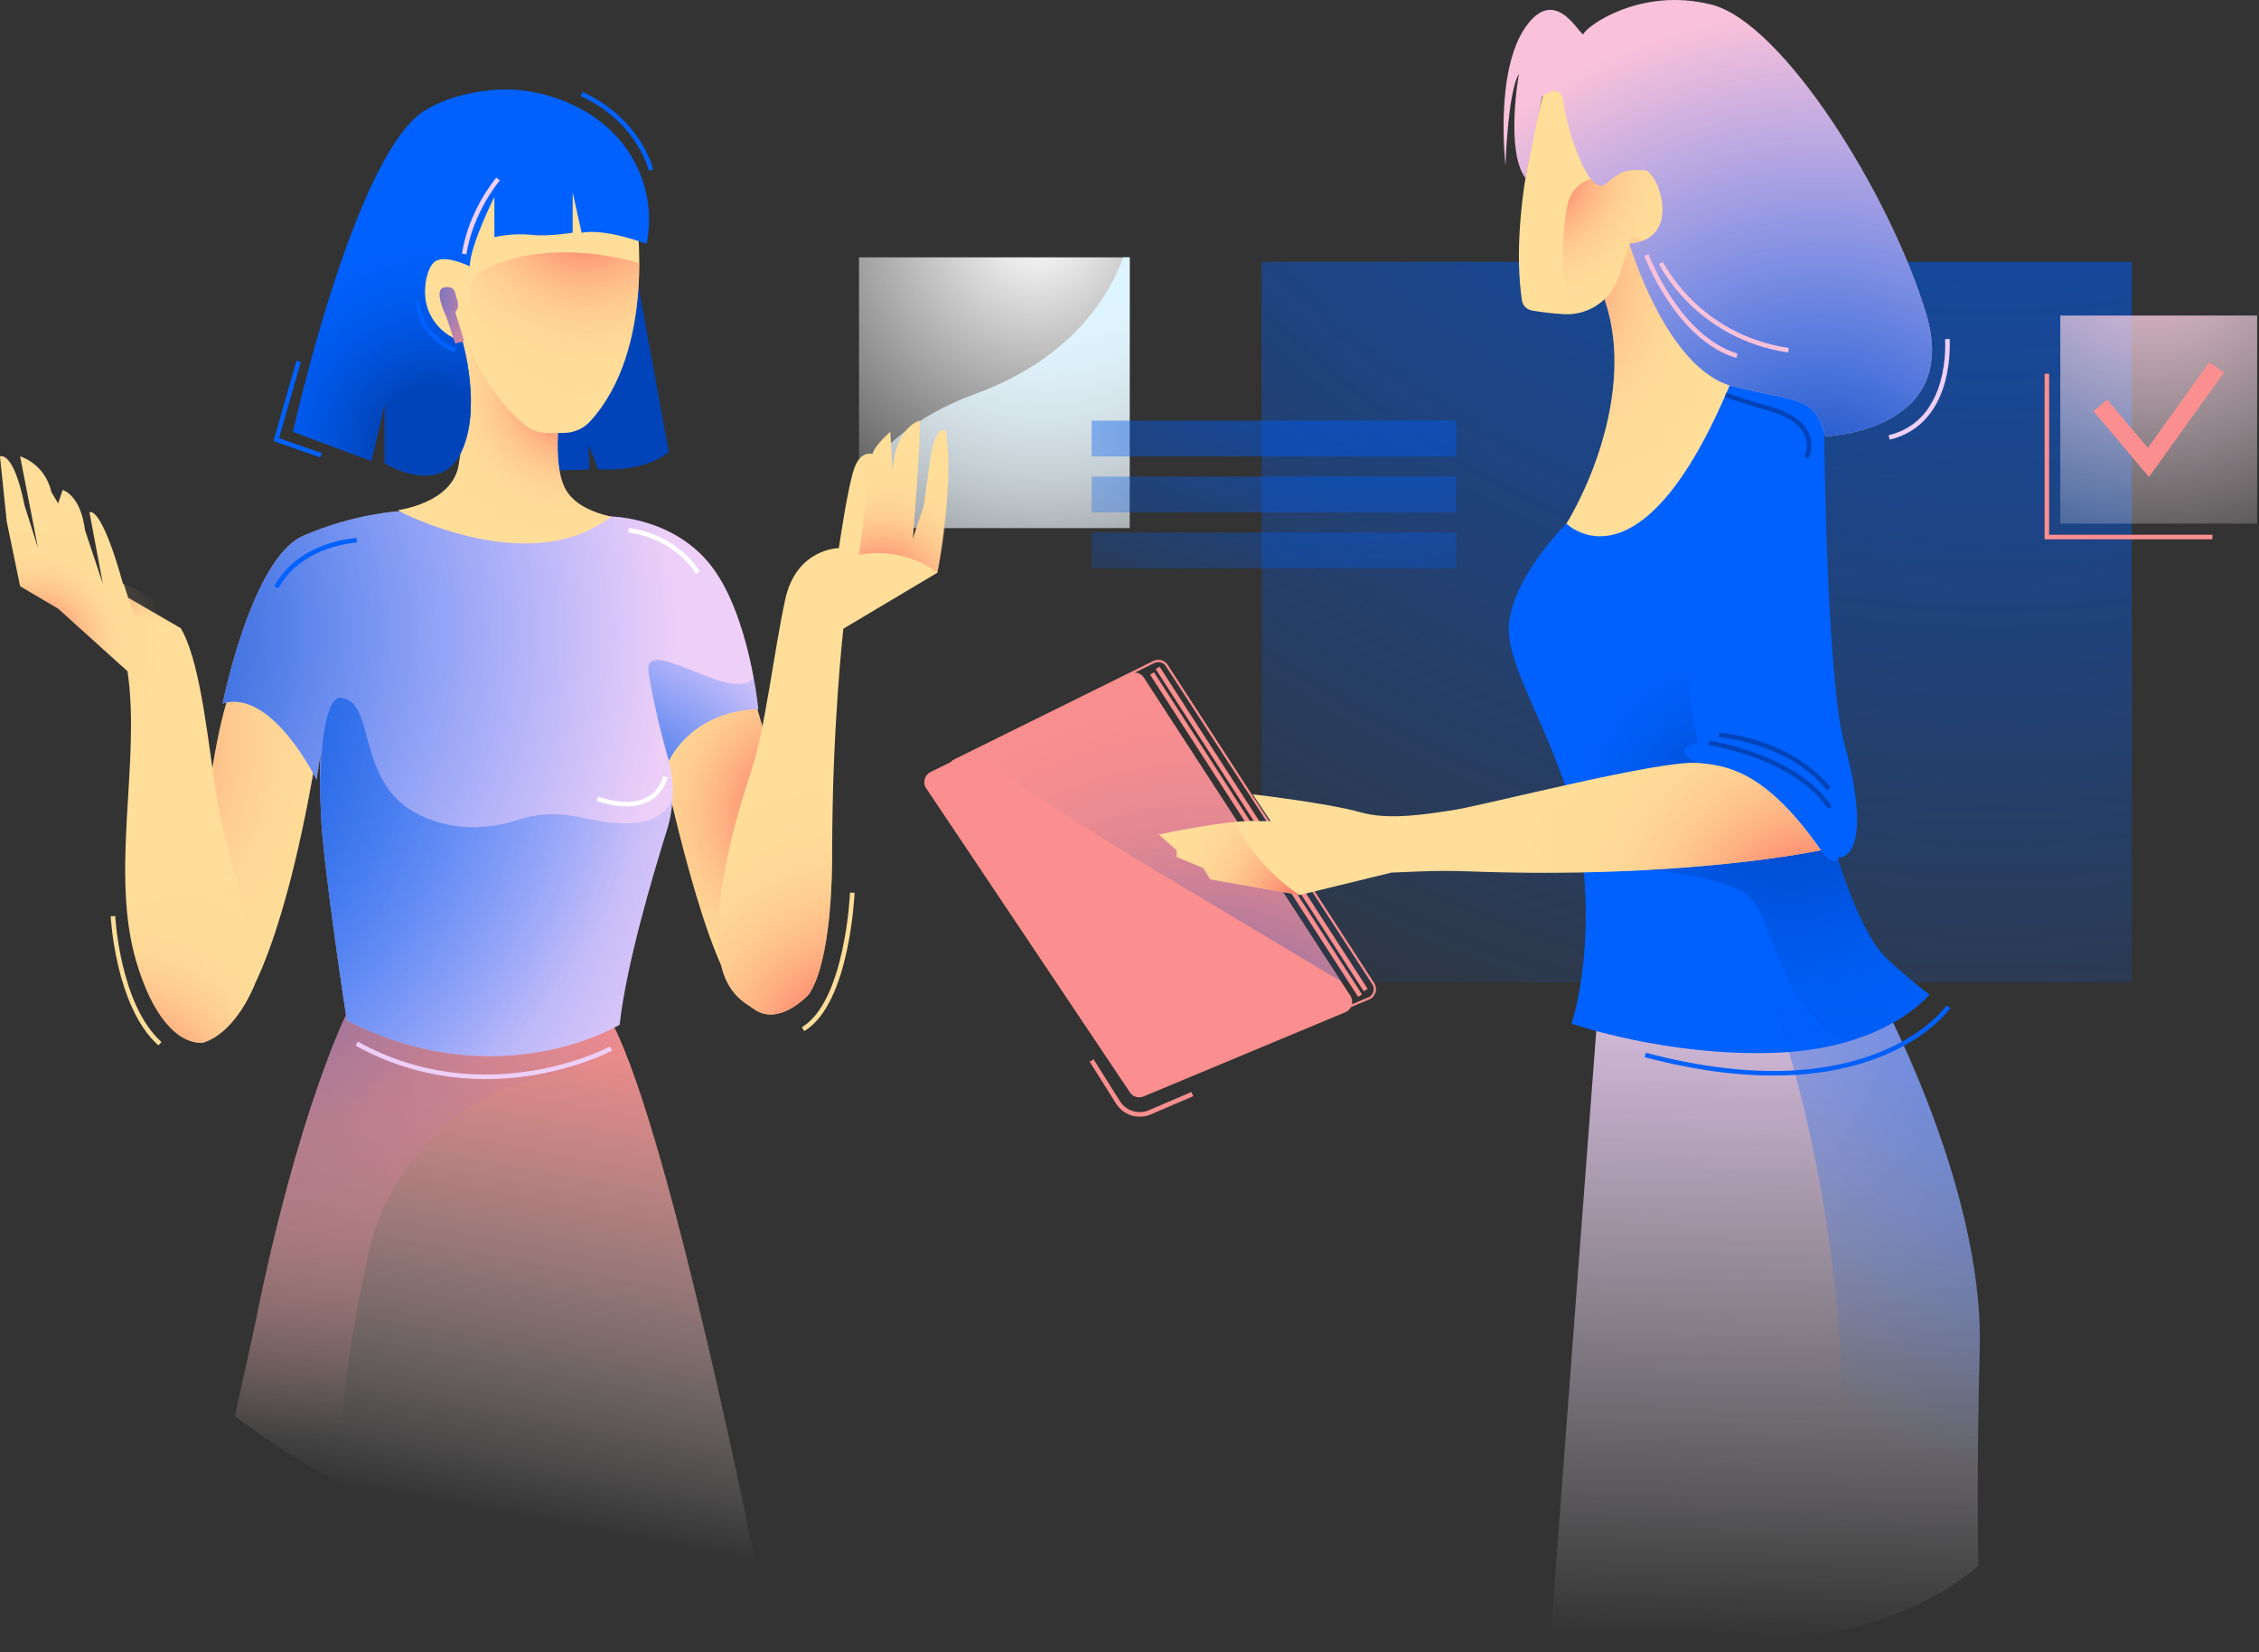 <?xml version="1.0" encoding="UTF-8"?> <svg xmlns="http://www.w3.org/2000/svg" width="495" height="362" viewBox="0 0 495 362" fill="none"><rect x="0" y="0" width="495" height="362" fill="#333333" stroke="none"/> <path d="M276.461 213.733V57.366H467.14V215.204H256.363V213.733H276.461Z" fill="url(#paint0_radial_585_589)"></path> <path d="M188.229 56.386H247.54V115.697H188.229V56.386Z" fill="url(#paint1_radial_585_589)"></path> <path d="M246.109 56.386C243.33 64.135 235.428 78.361 213.718 86.287C200.498 91.115 192.758 98.365 188.229 105.085V115.697H247.54V56.386H246.109Z" fill="url(#paint2_radial_585_589)"></path> <path d="M239.207 100.011H244.31H319.106V92.168H239.207V100.011Z" fill="url(#paint3_radial_585_589)"></path> <path d="M239.207 112.267H244.31H319.106V104.424H239.207V112.267Z" fill="url(#paint4_radial_585_589)"></path> <path d="M239.207 124.521H244.31H319.106V116.678H239.207V124.521Z" fill="url(#paint5_radial_585_589)"></path> <path d="M451.455 69.132H494.59V114.718H451.455V69.132Z" fill="url(#paint6_radial_585_589)"></path> <path d="M470.895 104.507L458.734 90.081L461.729 87.551L470.645 98.129L484.125 79.341L487.311 81.625L470.895 104.507Z" fill="#FB8F8F"></path> <path d="M448.514 81.875V117.658H484.787" stroke="#FB8F8F" stroke-miterlimit="10"></path> <path d="M433.485 343.053C432.95 343.509 432.411 343.965 431.857 344.401C420.863 353.092 407.025 357.073 393.432 359.47C384.266 361.087 375.026 361.852 365.717 361.582C360.272 361.425 345.105 360.886 339.694 360.298C341.311 337.299 350.478 216.676 350.478 216.676L410.28 215.205C410.28 215.205 434.789 258.831 433.808 295.594C433.264 315.971 433.323 332.426 433.485 343.053Z" fill="url(#paint7_linear_585_589)"></path> <path d="M295.901 218.185L250.648 148.467C249.971 147.428 248.623 147.055 247.516 147.604L203.895 169.157C202.571 169.814 202.125 171.481 202.949 172.711L247.594 239.336C248.246 240.307 249.491 240.679 250.565 240.233L294.793 221.773C296.2 221.185 296.735 219.464 295.901 218.185Z" fill="#FB8F8F"></path> <path d="M254.163 191.295C240.158 182.903 226.237 174.29 213.071 164.629L247.521 147.61C248.633 147.061 249.981 147.429 250.653 148.473L293.838 215.009C280.627 207.083 267.378 199.216 254.163 191.295Z" fill="url(#paint8_radial_585_589)"></path> <path d="M253.819 145.051C253.515 145.051 253.226 145.119 252.957 145.252L209.336 166.805C208.831 167.055 208.458 167.511 208.311 168.055C208.164 168.599 208.262 169.177 208.576 169.648L253.226 236.268C253.589 236.812 254.197 237.136 254.849 237.136C255.109 237.136 255.359 237.087 255.599 236.984L299.823 218.529C300.357 218.303 300.764 217.857 300.935 217.303C301.107 216.749 301.024 216.151 300.71 215.661L255.461 145.943C255.099 145.379 254.486 145.051 253.819 145.051ZM253.819 144.561C254.623 144.561 255.408 144.958 255.873 145.673L301.122 215.391C301.95 216.671 301.421 218.391 300.014 218.979L255.79 237.435C255.486 237.562 255.162 237.626 254.849 237.626C254.055 237.626 253.28 237.239 252.815 236.543L208.169 169.917C207.346 168.692 207.792 167.021 209.115 166.364L252.736 144.811C253.084 144.639 253.457 144.561 253.819 144.561Z" fill="#FB8F8F"></path> <path d="M253.667 146.334L299.254 216.92" stroke="#FB8F8F" stroke-miterlimit="10"></path> <path d="M252.442 147.561L298.029 218.146" stroke="#FB8F8F" stroke-miterlimit="10"></path> <path d="M348.517 59.328C348.517 59.328 355.38 68.151 353.419 85.307C351.458 102.463 342.635 115.698 342.635 115.698C342.635 115.698 353.419 131.874 369.595 105.895C385.771 79.915 380.379 72.562 380.379 72.562L361.752 50.995L350.478 47.073L348.517 59.328Z" fill="#FFDE99"></path> <path d="M379.153 84.081L399.741 86.042V95.845C399.741 95.845 400.231 148.785 404.152 163C408.074 177.215 408.074 187.509 402.682 187.999C402.682 187.999 407.584 204.665 413.466 210.057C419.348 215.449 422.779 217.9 422.779 217.9C422.779 217.9 413.466 229.664 389.447 230.644C365.428 231.625 344.351 224.272 344.351 224.272C344.351 224.272 349.252 210.057 346.801 188.489C344.351 166.921 331.116 149.275 330.626 138.491C330.135 127.707 343.248 114.722 343.248 114.722C343.248 114.722 359.546 131.138 379.153 84.081Z" fill="#0061FE"></path> <path d="M348.517 59.328C348.517 59.328 355.38 68.151 353.419 85.307C351.458 102.463 342.635 115.698 342.635 115.698C342.635 115.698 353.419 131.874 369.595 105.895C385.771 79.915 380.379 72.562 380.379 72.562L361.752 50.995L350.478 47.073L348.517 59.328Z" fill="url(#paint9_radial_585_589)"></path> <path d="M338.959 17.907C338.959 17.907 330.415 45.386 333.498 65.827C333.67 66.949 334.542 67.832 335.665 68.028C337.218 68.302 339.669 68.655 342.679 68.832C348.12 69.15 353.076 65.714 354.747 60.528L357.585 51.729C357.585 51.729 364.448 55.651 364.938 46.828C365.428 38.004 361.507 34.573 356.115 37.024L355.134 16.436L338.959 17.907Z" fill="#FFDE99"></path> <path d="M342.635 59.817C342.086 54.047 342.767 48.587 343.473 44.901C344.017 42.063 346.154 39.803 348.948 39.073L355.87 37.269L358.311 36.337C362.526 35.656 365.36 39.254 364.938 46.827C364.448 55.65 357.585 51.729 357.585 51.729L354.747 60.528C353.419 64.65 350.007 67.66 345.934 68.567C344.463 66.92 343.056 64.224 342.635 59.817Z" fill="url(#paint10_radial_585_589)"></path> <path d="M357.046 53.401C357.046 53.401 365.193 81.145 379.893 84.694C394.594 88.248 397.535 86.777 399.986 95.6C399.986 95.6 429.887 94.62 422.044 68.641C414.201 42.661 390.672 4.917 374.987 0.996C359.301 -2.925 347.537 5.898 347.047 7.368C346.556 8.839 341.164 -3.906 334.302 5.898C327.439 15.701 329.89 36.289 329.89 36.289C329.89 36.289 330.38 20.113 332.831 16.192C332.831 16.192 329.797 32.936 334.258 39.024L337.929 21.108C337.929 21.108 342.145 17.662 342.635 22.564C343.125 27.466 348.027 43.642 351.948 40.21C355.87 36.779 357.34 37.269 360.281 37.269C363.222 37.269 369.007 52.377 357.046 53.401Z" fill="#F9C1DA"></path> <path d="M357.046 53.401C357.046 53.401 365.193 81.145 379.893 84.694C394.594 88.248 397.535 86.777 399.986 95.6C399.986 95.6 429.887 94.62 422.044 68.641C414.201 42.661 390.672 4.917 374.987 0.996C359.301 -2.925 347.537 5.898 347.047 7.368C346.556 8.839 341.164 -3.906 334.302 5.898C327.439 15.701 329.89 36.289 329.89 36.289C329.89 36.289 330.38 20.113 332.831 16.192C332.831 16.192 329.797 32.936 334.258 39.024L337.929 21.108C337.929 21.108 342.145 17.662 342.635 22.564C343.125 27.466 348.027 43.642 351.948 40.21C355.87 36.779 357.34 37.269 360.281 37.269C363.222 37.269 369.007 52.377 357.046 53.401Z" fill="url(#paint11_radial_585_589)"></path> <path d="M360.771 55.895C360.771 55.895 367.565 74.022 380.589 77.949" stroke="#F9C1DA" stroke-miterlimit="10"></path> <path d="M363.958 57.61C363.958 57.61 371.801 73.786 391.898 76.727" stroke="#F9C1DA" stroke-miterlimit="10"></path> <path d="M402.868 187.969C402.912 187.846 402.927 187.753 402.927 187.753L403.231 187.905C403.113 187.934 402.991 187.954 402.868 187.969Z" fill="url(#paint12_radial_585_589)"></path> <path d="M382.83 196.086C375.967 190.695 350.478 189.714 350.478 189.714L383.32 183.832L399.005 186.283C401.461 189.44 402.412 188.832 402.75 188.229C403.358 190.229 407.986 205.032 413.466 210.057C419.348 215.449 422.779 217.899 422.779 217.899C422.779 217.899 417.426 224.649 404.388 228.35C388.834 219.63 388.996 200.929 382.83 196.086Z" fill="url(#paint13_radial_585_589)"></path> <path d="M358.321 146.089C360.771 133.835 370.575 129.913 370.575 129.913C368.124 146.579 372.046 162.755 372.046 162.755C365.183 164.226 372.046 167.167 372.046 167.167L376.457 172.068L346.689 187.602C344.983 174.274 339.258 162.476 335.12 152.907C340.831 158.745 355.87 158.343 358.321 146.089Z" fill="url(#paint14_radial_585_589)"></path> <path d="M399.005 186.282C399.005 186.282 369.178 192.709 321.513 190.905C317.969 190.772 314.415 190.787 310.871 190.934L304.891 191.184L284.794 196.086L265.187 192.655L263.716 190.204L257.834 187.753V186.282L253.913 182.851C253.913 182.851 269.598 179.42 275.971 179.91H278.421L274.5 174.028C274.5 174.028 291.166 175.989 298.029 177.949C304.318 179.748 312.244 178.439 318.616 177.459C324.988 176.479 363.948 166.43 372.046 167.165C378.129 167.719 386.751 168.636 399.005 186.282Z" fill="#FFDE99"></path> <path d="M322.822 176.616C334.944 173.964 365.041 166.528 372.046 167.166C378.129 167.719 386.751 168.636 399.005 186.282C399.005 186.282 369.247 192.689 321.68 190.91C321.587 186.116 321.915 181.327 322.822 176.616Z" fill="url(#paint15_radial_585_589)"></path> <path d="M374.497 162.755C374.497 162.755 393.613 165.696 400.966 176.97" stroke="#0144B9" stroke-miterlimit="10"></path> <path d="M376.702 161.039C376.702 161.039 391.898 162.019 400.721 172.803" stroke="#0144B9" stroke-miterlimit="10"></path> <path d="M395.819 100.256C395.819 100.256 399.741 92.904 387.486 89.472C383.334 88.311 380.305 87.316 378.119 86.512" stroke="#0144B9" stroke-miterlimit="10"></path> <path d="M263.716 190.204L257.834 187.753V186.283L253.913 182.852C253.913 182.852 263.402 180.778 270.618 180.082C275.662 190.606 284.794 196.086 284.794 196.086L265.187 192.655L263.716 190.204Z" fill="url(#paint16_radial_585_589)"></path> <path d="M426.946 220.597C426.946 220.597 410.525 244.37 360.526 231.136" stroke="#0061FE" stroke-miterlimit="10"></path> <path d="M413.226 220.841C419.706 233.796 434.578 266.8 433.808 295.593C433.264 315.97 433.323 332.425 433.485 343.052C432.95 343.508 432.411 343.964 431.857 344.4C422.74 351.606 411.662 355.571 400.393 358.081C400.339 355.047 400.594 351.473 401.211 347.307C411.015 281.133 388.957 220.841 388.957 220.841H413.226Z" fill="url(#paint17_radial_585_589)"></path> <path d="M261.265 239.713L251.952 243.703C249.413 244.791 246.457 243.87 244.986 241.532L239.207 232.36" stroke="#FB8F8F" stroke-miterlimit="10"></path> <path d="M426.701 74.277C426.701 74.277 428.171 92.414 413.956 95.845" stroke="#EECFF8" stroke-miterlimit="10"></path> <path d="M75.978 222.055C75.978 222.055 65.194 243.623 55.88 290.19L51.469 310.287C51.469 310.287 114.702 359.305 166.171 345.58C166.171 345.58 147.054 249.015 134.309 224.506L75.978 222.055Z" fill="url(#paint18_linear_585_589)"></path> <path d="M51.469 310.287L55.88 290.19C65.194 243.623 75.978 222.055 75.978 222.055L134.309 224.506C134.838 225.52 135.378 226.662 135.922 227.912C133.677 230.28 128.991 233.794 120.001 235.652C100.335 239.716 85.017 255.117 80.713 274.729C77.184 290.822 74.169 309.37 74.37 325.178C60.444 317.242 51.469 310.287 51.469 310.287Z" fill="url(#paint19_radial_585_589)"></path> <path d="M50.979 149.997C50.979 149.997 47.547 157.35 45.096 178.918C42.646 200.485 51.959 222.053 51.959 222.053C51.959 222.053 61.272 212.74 69.115 166.663L62.253 151.468L50.979 149.997Z" fill="#FFDE99"></path> <path d="M50.979 149.997C50.979 149.997 47.547 157.35 45.096 178.918C42.646 200.485 51.959 222.053 51.959 222.053C51.959 222.053 61.272 212.74 69.115 166.663L62.253 151.468L50.979 149.997Z" fill="url(#paint20_radial_585_589)"></path> <path d="M144.603 164.212C144.603 164.212 153.426 207.348 161.269 217.151C161.269 217.151 170.582 224.014 176.955 218.132C183.327 212.25 164.21 148.526 163.72 148.526C163.23 148.526 144.603 164.212 144.603 164.212Z" fill="#FFDE99"></path> <path d="M144.603 164.212C144.603 164.212 153.426 207.348 161.269 217.151C161.269 217.151 170.582 224.014 176.955 218.132C183.327 212.25 164.21 148.526 163.72 148.526C163.23 148.526 144.603 164.212 144.603 164.212Z" fill="url(#paint21_radial_585_589)"></path> <path d="M138.515 55.187L146.563 99.018C146.563 99.018 141.882 103.474 131.074 102.807L128.956 97.474L129.113 102.866L111.476 103.381L122.785 70.686L138.515 55.187Z" fill="#0144B9"></path> <path d="M123.035 87.744C123.035 87.744 120.584 101.469 124.015 107.351C127.446 113.234 137.74 113.724 137.74 113.724C137.74 113.724 108.33 129.41 87.252 111.763C87.257 111.739 99.016 110.293 100.487 101.96C101.938 93.739 103.428 78.921 99.996 69.608C97.737 63.471 123.035 87.744 123.035 87.744Z" fill="#FFDE99"></path> <path d="M123.035 87.744C123.035 87.744 120.584 101.469 124.015 107.351C127.446 113.234 137.74 113.724 137.74 113.724C137.74 113.724 108.33 129.41 87.252 111.763C87.257 111.739 99.016 110.293 100.487 101.96C101.938 93.739 103.428 78.921 99.996 69.608C97.737 63.471 123.035 87.744 123.035 87.744Z" fill="url(#paint22_radial_585_589)"></path> <path d="M139.456 46.814C139.456 47.74 143.858 76.391 129.309 92.322C127.824 93.949 125.706 94.851 123.505 94.851H119.942C118.079 94.851 116.28 94.195 114.854 92.999C111.766 90.41 106.442 84.862 102.202 74.754C102.202 74.754 94.359 76.715 91.909 64.95C89.458 53.186 101.467 55.392 101.467 55.392L105.388 39.216L130.633 32.599L134.554 34.559L139.456 46.814Z" fill="#FFDE99"></path> <path d="M107.349 58.335C120.648 52.859 134.868 56.119 140.078 57.663C140.064 65.511 138.995 76.275 134.196 85.319L125.486 88.726C125.486 88.726 90.683 65.197 107.349 58.335Z" fill="url(#paint23_radial_585_589)"></path> <path d="M138.691 34.825C141.887 40.452 143.015 47.055 141.662 53.432C141.662 53.432 132.838 50.001 127.446 50.981L125.486 42.158V50.981C125.486 50.981 120.211 51.864 116.663 51.471C112.251 50.981 108.329 51.962 108.329 51.962V43.138C108.329 43.138 102.938 53.922 102.938 58.334C102.938 58.334 98.011 55.903 95.575 57.118C94.203 57.804 92.972 60.858 93.129 64.544C93.335 69.378 96.717 73.5 101.359 74.863C101.359 74.863 105.756 89.823 100.918 99.323C96.075 108.822 84.311 101.47 84.311 101.47V88.235L81.37 100.979L64.213 94.607C64.213 94.607 77.448 34.805 92.644 24.512C98.134 20.791 107.241 19.105 113.628 19.723C122.726 20.605 131.932 24.977 137.27 32.575C137.779 33.305 138.255 34.055 138.691 34.825Z" fill="#0061FE"></path> <path d="M80.581 45.02C85.61 46.163 90.61 47.393 95.585 48.741C97.957 49.383 100.325 50.02 102.717 50.579C103.403 50.741 104.109 50.927 104.825 51.103C103.795 53.8 102.938 56.574 102.938 58.334C102.938 58.334 98.011 55.902 95.575 57.118C94.203 57.804 92.972 60.858 93.129 64.544C93.335 69.377 96.717 73.5 101.359 74.862C101.359 74.862 105.756 89.823 100.918 99.322C96.075 108.822 84.311 101.469 84.311 101.469V88.235L81.37 100.979L64.213 94.607C64.213 94.607 70.576 65.853 79.546 44.79C79.889 44.868 80.237 44.942 80.581 45.02Z" fill="url(#paint24_radial_585_589)"></path> <path d="M133.892 113.174C133.892 113.174 147.544 113.233 155.877 124.017C164.21 134.801 166.171 155.389 166.171 155.389C166.171 155.389 152.936 154.898 146.563 166.663C147.823 171.702 147.671 176.991 146.117 181.951C142.818 192.48 137.147 211.838 135.78 224.504C135.78 224.504 109.31 240.68 75.978 223.523C75.978 223.523 70.831 189.946 70.341 178.672C69.85 167.398 70.341 164.457 70.341 164.457L69.36 170.829C69.36 170.829 59.557 150.732 48.773 154.163C48.773 154.163 55.145 122.302 66.419 117.4C77.693 112.498 87.497 112.008 87.497 112.008C87.497 112.008 116.079 127.081 133.892 113.174Z" fill="#EECFF8"></path> <path d="M133.892 113.174C133.892 113.174 147.544 113.233 155.877 124.017C164.21 134.801 166.171 155.389 166.171 155.389C166.171 155.389 152.936 154.898 146.563 166.663C147.823 171.702 147.671 176.991 146.117 181.951C142.818 192.48 137.147 211.838 135.78 224.504C135.78 224.504 109.31 240.68 75.978 223.523C75.978 223.523 70.831 189.946 70.341 178.672C69.85 167.398 70.341 164.457 70.341 164.457L69.36 170.829C69.36 170.829 59.557 150.732 48.773 154.163C48.773 154.163 55.145 122.302 66.419 117.4C77.693 112.498 87.497 112.008 87.497 112.008C87.497 112.008 116.079 127.081 133.892 113.174Z" fill="url(#paint25_radial_585_589)"></path> <path d="M176.955 218.132C176.955 218.132 182.347 213.23 182.347 186.271C182.347 159.311 184.797 137.743 184.797 137.743L205.385 125.488C205.385 125.488 207.836 112.744 207.836 100.979L207.346 94.607C207.346 94.607 205.385 92.156 203.914 99.999L202.444 110.783L199.993 118.136C199.993 118.136 201.954 95.097 201.463 92.156C201.463 92.156 196.072 93.627 195.581 103.43L195.091 94.607C195.091 94.607 191.66 97.548 191.17 99.509C191.17 99.509 188.719 98.529 187.248 102.45C185.778 106.371 183.817 120.096 183.817 120.096C183.817 120.096 174.504 120.096 172.053 131.371C169.602 142.645 167.641 159.801 164.7 168.624C161.759 177.447 157.347 192.643 157.347 204.897C157.347 217.152 162.877 219.392 165.19 221.073C170.582 224.995 176.955 218.132 176.955 218.132Z" fill="#FFDE99"></path> <path d="M167.411 157.329C172.661 158.432 177.856 159.775 182.998 161.368C182.626 168.633 182.346 177.142 182.346 186.269C182.346 213.229 176.955 218.131 176.955 218.131C176.955 218.131 170.582 224.993 165.19 221.072C162.877 219.391 157.347 217.15 157.347 204.896C157.347 192.642 161.759 177.446 164.7 168.623C165.695 165.633 166.582 161.682 167.411 157.329Z" fill="url(#paint26_radial_585_589)"></path> <path d="M188.229 121.567L191.042 99.47C191.126 99.489 191.17 99.509 191.17 99.509C191.66 97.548 195.091 94.607 195.091 94.607L195.581 103.43C196.072 93.627 201.463 92.156 201.463 92.156C201.954 95.097 199.993 118.136 199.993 118.136L202.444 110.783L203.914 99.999C205.385 92.156 207.346 94.607 207.346 94.607L207.836 103.43C207.836 115.195 205.385 125.488 205.385 125.488C205.385 125.488 198.522 119.606 188.229 121.567Z" fill="url(#paint27_radial_585_589)"></path> <path d="M165.151 148.526C165.906 152.595 166.171 155.389 166.171 155.389C166.171 155.389 152.936 154.899 146.563 166.663C146.563 166.663 143.622 156.859 142.152 147.546C140.681 138.233 160.21 154.409 165.151 148.526Z" fill="url(#paint28_radial_585_589)"></path> <path d="M75.978 223.525C75.978 223.525 70.831 189.947 70.341 178.673C70.218 175.86 70.159 173.571 70.135 171.713C70.664 150.292 74.997 152.939 74.997 152.939C82.35 153.919 77.938 171.566 91.663 178.428C100.173 182.683 108.496 181.286 113.594 179.605C117.574 178.296 121.824 178.056 125.937 178.84L128.917 179.409C143.622 182.59 146.632 177.149 147.245 174.977L146.975 178.433C146.764 179.619 146.48 180.796 146.117 181.957C142.818 192.487 137.147 211.844 135.78 224.51C135.78 224.505 109.31 240.681 75.978 223.525Z" fill="url(#paint29_radial_585_589)"></path> <path d="M147.397 172.968V174.139C147.397 174.139 147.382 174.468 147.24 174.978L147.397 172.968Z" fill="url(#paint30_radial_585_589)"></path> <path d="M152.936 125.488C152.936 125.488 148.524 117.645 137.74 116.175" stroke="white" stroke-miterlimit="10"></path> <path d="M142.642 37.256C142.642 37.256 140.191 26.472 127.447 20.59" stroke="#0061FE" stroke-miterlimit="10"></path> <path d="M101.712 55.639C103.183 46.325 108.805 39.649 109.143 39.218" stroke="#EECFF8" stroke-miterlimit="10"></path> <path d="M91.418 65.932C91.418 65.932 91.418 73.284 99.751 76.716" stroke="#0061FE" stroke-miterlimit="10"></path> <path d="M65.439 79.166L60.537 96.322L70.341 99.754" stroke="#0061FE" stroke-miterlimit="10"></path> <path d="M5.392 110.781L8.333 120.095L4.412 99.998C4.412 99.998 9.804 101.468 11.274 107.84L12.745 110.291L13.725 107.35C13.725 107.35 17.646 108.331 18.627 116.173L22.548 127.938L19.607 112.252C19.607 112.252 22.058 110.291 26.96 127.938C26.96 127.938 27.024 127.957 27.136 127.996L28.087 130.982L39.587 137.619C39.803 137.977 40.008 138.339 40.195 138.722C44.116 146.564 45.587 162.74 47.547 174.995C49.508 187.249 53.92 196.072 55.758 215.787C55.758 215.787 51.959 225.973 44.606 228.424C44.606 228.424 35.783 230.385 29.901 210.778C24.019 191.171 30.881 166.662 27.94 147.055L12.745 133.33L4.412 128.428L1.471 114.213L1.90735e-05 99.998C1.90735e-05 99.998 2.941 98.527 5.392 110.781Z" fill="#FFDE99"></path> <path d="M29.342 198.995C33.955 197.529 38.479 195.843 42.91 193.897C45.288 192.853 47.636 191.745 49.949 190.574C50.312 190.392 50.67 190.196 51.028 190C52.822 196.823 54.709 204.524 55.758 215.783C55.758 215.783 51.959 225.969 44.606 228.42C44.606 228.42 35.783 230.381 29.901 210.774C28.813 207.156 28.166 203.367 27.808 199.475C28.323 199.318 28.832 199.157 29.342 198.995Z" fill="url(#paint31_radial_585_589)"></path> <path d="M5.392 110.784L8.333 120.097L4.412 100C4.412 100 9.804 101.47 11.274 107.843L12.745 110.294L13.725 107.352C13.725 107.352 17.646 108.333 18.627 116.176L22.548 127.94L19.607 112.254C19.607 112.254 22.058 110.294 26.96 127.94C26.96 127.94 36.273 130.881 40.195 138.724C40.945 140.224 41.606 142.033 42.195 144.057C39.705 147.126 37.268 150.233 34.474 153.042C32.778 154.743 30.847 156.517 28.7 157.816C28.666 154.116 28.455 150.513 27.94 147.062L12.745 133.337L4.412 128.435L1.471 114.22L2.28882e-05 100.005C2.28882e-05 100 2.941 98.529 5.392 110.784Z" fill="url(#paint32_radial_585_589)"></path> <path d="M28.087 130.983L39.587 137.625C39.798 137.983 40.004 138.346 40.195 138.723C40.435 139.209 40.67 139.723 40.891 140.267C36.651 136.253 29.411 134.802 29.411 134.802L27.038 127.964C27.063 127.974 27.097 127.983 27.131 127.998L28.087 130.983Z" fill="url(#paint33_radial_585_589)"></path> <path d="M99.751 64.461C99.751 64.461 99.751 62.501 97.3 62.991C94.85 63.481 97.791 69.363 97.791 69.363L99.751 75.245L101.712 74.755L99.751 68.383C99.751 68.383 100.732 67.402 100.242 65.932C99.751 64.461 99.751 63.971 99.751 63.971" fill="#FB8F8F"></path> <path d="M99.751 64.461C99.751 64.461 99.751 62.501 97.3 62.991C94.85 63.481 97.791 69.363 97.791 69.363L99.751 75.245L101.712 74.755L99.751 68.383C99.751 68.383 100.732 67.402 100.242 65.932C99.751 64.461 99.751 63.971 99.751 63.971" fill="url(#paint34_radial_585_589)"></path> <path d="M145.774 170.179C145.774 170.179 144.113 179.409 130.878 174.997" stroke="white" stroke-miterlimit="10"></path> <path d="M78.183 118.381C78.183 118.381 65.929 118.871 60.537 128.675" stroke="#0061FE" stroke-miterlimit="10"></path> <path d="M133.917 229.725C133.917 229.725 106.614 244.357 78.183 228.671" stroke="#EECFF8" stroke-miterlimit="10"></path> <path d="M186.758 195.584C186.758 195.584 185.778 219.603 175.974 225.485" stroke="#FFDE99" stroke-miterlimit="10"></path> <path d="M24.754 200.73C24.754 200.73 25.734 220.338 35.048 228.671" stroke="#FFDE99" stroke-miterlimit="10"></path> <defs> <radialGradient id="paint0_radial_585_589" cx="0" cy="0" r="1" gradientUnits="userSpaceOnUse" gradientTransform="translate(436.058 -91.767) rotate(180) scale(367.982 367.982)"> <stop stop-color="#0144B9"></stop> <stop offset="0.017" stop-color="#0145BB" stop-opacity="0.983"></stop> <stop offset="0.268" stop-color="#0151D8" stop-opacity="0.731"></stop> <stop offset="0.517" stop-color="#005AED" stop-opacity="0.48"></stop> <stop offset="0.761" stop-color="#005FFA" stop-opacity="0.235"></stop> <stop offset="0.995" stop-color="#0061FE" stop-opacity="0"></stop> </radialGradient> <radialGradient id="paint1_radial_585_589" cx="0" cy="0" r="1" gradientUnits="userSpaceOnUse" gradientTransform="translate(227.221 50.086) rotate(180) scale(138.123)"> <stop stop-color="white"></stop> <stop offset="0.619" stop-color="white" stop-opacity="0"></stop> <stop offset="0.971" stop-color="white" stop-opacity="0"></stop> </radialGradient> <radialGradient id="paint2_radial_585_589" cx="0" cy="0" r="1" gradientUnits="userSpaceOnUse" gradientTransform="translate(229.971 44.885) scale(127.759)"> <stop offset="0.201" stop-color="#DEF4FF"></stop> <stop offset="1" stop-color="white" stop-opacity="0"></stop> </radialGradient> <radialGradient id="paint3_radial_585_589" cx="0" cy="0" r="1" gradientUnits="userSpaceOnUse" gradientTransform="translate(287.482 33.326) rotate(180) scale(128.062 128.062)"> <stop stop-color="#0144B9"></stop> <stop offset="0.017" stop-color="#0145BB" stop-opacity="0.983"></stop> <stop offset="0.268" stop-color="#0151D8" stop-opacity="0.731"></stop> <stop offset="0.517" stop-color="#005AED" stop-opacity="0.48"></stop> <stop offset="0.761" stop-color="#005FFA" stop-opacity="0.235"></stop> <stop offset="0.995" stop-color="#0061FE" stop-opacity="0"></stop> </radialGradient> <radialGradient id="paint4_radial_585_589" cx="0" cy="0" r="1" gradientUnits="userSpaceOnUse" gradientTransform="translate(287.482 33.327) rotate(180) scale(128.062 128.062)"> <stop stop-color="#0144B9"></stop> <stop offset="0.017" stop-color="#0145BB" stop-opacity="0.983"></stop> <stop offset="0.268" stop-color="#0151D8" stop-opacity="0.731"></stop> <stop offset="0.517" stop-color="#005AED" stop-opacity="0.48"></stop> <stop offset="0.761" stop-color="#005FFA" stop-opacity="0.235"></stop> <stop offset="0.995" stop-color="#0061FE" stop-opacity="0"></stop> </radialGradient> <radialGradient id="paint5_radial_585_589" cx="0" cy="0" r="1" gradientUnits="userSpaceOnUse" gradientTransform="translate(287.482 33.327) rotate(180) scale(128.062 128.062)"> <stop stop-color="#0144B9"></stop> <stop offset="0.017" stop-color="#0145BB" stop-opacity="0.983"></stop> <stop offset="0.268" stop-color="#0151D8" stop-opacity="0.731"></stop> <stop offset="0.517" stop-color="#005AED" stop-opacity="0.48"></stop> <stop offset="0.761" stop-color="#005FFA" stop-opacity="0.235"></stop> <stop offset="0.995" stop-color="#0061FE" stop-opacity="0"></stop> </radialGradient> <radialGradient id="paint6_radial_585_589" cx="0" cy="0" r="1" gradientUnits="userSpaceOnUse" gradientTransform="translate(471.361 49.556) rotate(180) scale(140.841 140.841)"> <stop stop-color="#F9C1DA"></stop> <stop offset="0.619" stop-color="white" stop-opacity="0"></stop> <stop offset="0.971" stop-color="white" stop-opacity="0"></stop> </radialGradient> <linearGradient id="paint7_linear_585_589" x1="390.72" y1="199.259" x2="385.147" y2="404.886" gradientUnits="userSpaceOnUse"> <stop stop-color="#EECFF8"></stop> <stop offset="0.212" stop-color="#F0D4F9" stop-opacity="0.729"></stop> <stop offset="0.464" stop-color="#F5E3FB" stop-opacity="0.405"></stop> <stop offset="0.736" stop-color="#FDFAFE" stop-opacity="0.056"></stop> <stop offset="0.78" stop-color="white" stop-opacity="0"></stop> </linearGradient> <radialGradient id="paint8_radial_585_589" cx="0" cy="0" r="1" gradientUnits="userSpaceOnUse" gradientTransform="translate(263.628 245.003) rotate(180) scale(111.448 111.448)"> <stop stop-color="#0144B9"></stop> <stop offset="0.034" stop-color="#1048B7" stop-opacity="0.966"></stop> <stop offset="0.189" stop-color="#4D5BAC" stop-opacity="0.811"></stop> <stop offset="0.342" stop-color="#826BA3" stop-opacity="0.658"></stop> <stop offset="0.491" stop-color="#AD789C" stop-opacity="0.509"></stop> <stop offset="0.634" stop-color="#CE8296" stop-opacity="0.366"></stop> <stop offset="0.769" stop-color="#E68992" stop-opacity="0.231"></stop> <stop offset="0.895" stop-color="#F58D90" stop-opacity="0.105"></stop> <stop offset="1" stop-color="#FA8F8F" stop-opacity="0"></stop> </radialGradient> <radialGradient id="paint9_radial_585_589" cx="0" cy="0" r="1" gradientUnits="userSpaceOnUse" gradientTransform="translate(331.366 61.603) rotate(180) scale(51.932 51.932)"> <stop stop-color="#FA404B"></stop> <stop offset="0.174" stop-color="#FB6F62" stop-opacity="0.826"></stop> <stop offset="0.351" stop-color="#FD9676" stop-opacity="0.649"></stop> <stop offset="0.526" stop-color="#FEB685" stop-opacity="0.474"></stop> <stop offset="0.695" stop-color="#FECC90" stop-opacity="0.305"></stop> <stop offset="0.856" stop-color="#FFD997" stop-opacity="0.144"></stop> <stop offset="1" stop-color="#FFDE99" stop-opacity="0"></stop> </radialGradient> <radialGradient id="paint10_radial_585_589" cx="0" cy="0" r="1" gradientUnits="userSpaceOnUse" gradientTransform="translate(336.01 37.64) rotate(180) scale(34.986 34.986)"> <stop stop-color="#FA404B"></stop> <stop offset="0.174" stop-color="#FB6F62" stop-opacity="0.826"></stop> <stop offset="0.351" stop-color="#FD9676" stop-opacity="0.649"></stop> <stop offset="0.526" stop-color="#FEB685" stop-opacity="0.474"></stop> <stop offset="0.695" stop-color="#FECC90" stop-opacity="0.305"></stop> <stop offset="0.856" stop-color="#FFD997" stop-opacity="0.144"></stop> <stop offset="1" stop-color="#FFDE99" stop-opacity="0"></stop> </radialGradient> <radialGradient id="paint11_radial_585_589" cx="0" cy="0" r="1" gradientUnits="userSpaceOnUse" gradientTransform="translate(398.608 113.985) rotate(180) scale(111.652 111.652)"> <stop stop-color="#0144B9"></stop> <stop offset="0.017" stop-color="#0145BB" stop-opacity="0.983"></stop> <stop offset="0.268" stop-color="#0151D8" stop-opacity="0.731"></stop> <stop offset="0.517" stop-color="#005AED" stop-opacity="0.48"></stop> <stop offset="0.761" stop-color="#005FFA" stop-opacity="0.235"></stop> <stop offset="0.995" stop-color="#0061FE" stop-opacity="0"></stop> </radialGradient> <radialGradient id="paint12_radial_585_589" cx="0" cy="0" r="1" gradientUnits="userSpaceOnUse" gradientTransform="translate(391.92 172.184) rotate(180) scale(74.932 74.933)"> <stop stop-color="#0144B9"></stop> <stop offset="1" stop-color="#0061FE" stop-opacity="0"></stop> </radialGradient> <radialGradient id="paint13_radial_585_589" cx="0" cy="0" r="1" gradientUnits="userSpaceOnUse" gradientTransform="translate(391.921 172.186) rotate(180) scale(74.924 74.924)"> <stop stop-color="#0144B9"></stop> <stop offset="1" stop-color="#0061FE" stop-opacity="0"></stop> </radialGradient> <radialGradient id="paint14_radial_585_589" cx="0" cy="0" r="1" gradientUnits="userSpaceOnUse" gradientTransform="translate(378.39 176.188) rotate(180) scale(39.941 39.941)"> <stop stop-color="#0144B9"></stop> <stop offset="1" stop-color="#0061FE" stop-opacity="0"></stop> </radialGradient> <radialGradient id="paint15_radial_585_589" cx="0" cy="0" r="1" gradientUnits="userSpaceOnUse" gradientTransform="translate(397.494 202.402) rotate(180) scale(66.078 66.078)"> <stop stop-color="#FA404B"></stop> <stop offset="0.174" stop-color="#FB6F62" stop-opacity="0.826"></stop> <stop offset="0.351" stop-color="#FD9676" stop-opacity="0.649"></stop> <stop offset="0.526" stop-color="#FEB685" stop-opacity="0.474"></stop> <stop offset="0.695" stop-color="#FECC90" stop-opacity="0.305"></stop> <stop offset="0.856" stop-color="#FFD997" stop-opacity="0.144"></stop> <stop offset="1" stop-color="#FFDE99" stop-opacity="0"></stop> </radialGradient> <radialGradient id="paint16_radial_585_589" cx="0" cy="0" r="1" gradientUnits="userSpaceOnUse" gradientTransform="translate(288.643 199.244) rotate(180) scale(39.155 39.155)"> <stop stop-color="#FA404B"></stop> <stop offset="0.174" stop-color="#FB6F62" stop-opacity="0.826"></stop> <stop offset="0.351" stop-color="#FD9676" stop-opacity="0.649"></stop> <stop offset="0.526" stop-color="#FEB685" stop-opacity="0.474"></stop> <stop offset="0.695" stop-color="#FECC90" stop-opacity="0.305"></stop> <stop offset="0.856" stop-color="#FFD997" stop-opacity="0.144"></stop> <stop offset="1" stop-color="#FFDE99" stop-opacity="0"></stop> </radialGradient> <radialGradient id="paint17_radial_585_589" cx="0" cy="0" r="1" gradientUnits="userSpaceOnUse" gradientTransform="translate(486.097 162.466) rotate(180) scale(170.168 170.168)"> <stop stop-color="#0144B9"></stop> <stop offset="0.017" stop-color="#0145BB" stop-opacity="0.983"></stop> <stop offset="0.268" stop-color="#0151D8" stop-opacity="0.731"></stop> <stop offset="0.517" stop-color="#005AED" stop-opacity="0.48"></stop> <stop offset="0.761" stop-color="#005FFA" stop-opacity="0.235"></stop> <stop offset="0.995" stop-color="#0061FE" stop-opacity="0"></stop> </radialGradient> <linearGradient id="paint18_linear_585_589" x1="128.856" y1="219.882" x2="108.051" y2="332.077" gradientUnits="userSpaceOnUse"> <stop stop-color="#FB8F8F"></stop> <stop offset="0.155" stop-color="#FB9898" stop-opacity="0.845"></stop> <stop offset="0.404" stop-color="#FCAFAF" stop-opacity="0.596"></stop> <stop offset="0.716" stop-color="#FED6D6" stop-opacity="0.284"></stop> <stop offset="1" stop-color="white" stop-opacity="0"></stop> </linearGradient> <radialGradient id="paint19_radial_585_589" cx="0" cy="0" r="1" gradientUnits="userSpaceOnUse" gradientTransform="translate(55.127 182.314) rotate(180) scale(133.079 133.079)"> <stop stop-color="#0144B9"></stop> <stop offset="0.067" stop-color="#1F4DB4" stop-opacity="0.933"></stop> <stop offset="0.211" stop-color="#585EAA" stop-opacity="0.789"></stop> <stop offset="0.354" stop-color="#8A6DA2" stop-opacity="0.646"></stop> <stop offset="0.495" stop-color="#B3799B" stop-opacity="0.505"></stop> <stop offset="0.631" stop-color="#D28396" stop-opacity="0.369"></stop> <stop offset="0.763" stop-color="#E98A92" stop-opacity="0.237"></stop> <stop offset="0.889" stop-color="#F68E90" stop-opacity="0.111"></stop> <stop offset="1" stop-color="#FB8F8F" stop-opacity="0"></stop> </radialGradient> <radialGradient id="paint20_radial_585_589" cx="0" cy="0" r="1" gradientUnits="userSpaceOnUse" gradientTransform="translate(14.447 162.623) rotate(180) scale(81.421 81.421)"> <stop stop-color="#FA404B"></stop> <stop offset="0.035" stop-color="#FA4A50" stop-opacity="0.955"></stop> <stop offset="0.248" stop-color="#FC806B" stop-opacity="0.678"></stop> <stop offset="0.432" stop-color="#FDA87E" stop-opacity="0.439"></stop> <stop offset="0.578" stop-color="#FEC08B" stop-opacity="0.25"></stop> <stop offset="0.667" stop-color="#FEC98F" stop-opacity="0.134"></stop> <stop offset="0.694" stop-color="#FECC90" stop-opacity="0.123"></stop> <stop offset="0.855" stop-color="#FFD997" stop-opacity="0.058"></stop> <stop offset="1" stop-color="#FFDE99" stop-opacity="0"></stop> </radialGradient> <radialGradient id="paint21_radial_585_589" cx="0" cy="0" r="1" gradientUnits="userSpaceOnUse" gradientTransform="translate(176.795 177.831) rotate(180) scale(51.496 51.496)"> <stop stop-color="#FA404B"></stop> <stop offset="0.174" stop-color="#FB6F62" stop-opacity="0.826"></stop> <stop offset="0.351" stop-color="#FD9676" stop-opacity="0.649"></stop> <stop offset="0.526" stop-color="#FEB685" stop-opacity="0.474"></stop> <stop offset="0.695" stop-color="#FECC90" stop-opacity="0.305"></stop> <stop offset="0.856" stop-color="#FFD997" stop-opacity="0.144"></stop> <stop offset="1" stop-color="#FFDE99" stop-opacity="0"></stop> </radialGradient> <radialGradient id="paint22_radial_585_589" cx="0" cy="0" r="1" gradientUnits="userSpaceOnUse" gradientTransform="translate(125.465 85.722) rotate(180) scale(34.172)"> <stop stop-color="#FA404B"></stop> <stop offset="0.174" stop-color="#FB6F62" stop-opacity="0.826"></stop> <stop offset="0.351" stop-color="#FD9676" stop-opacity="0.649"></stop> <stop offset="0.526" stop-color="#FEB685" stop-opacity="0.474"></stop> <stop offset="0.695" stop-color="#FECC90" stop-opacity="0.305"></stop> <stop offset="0.856" stop-color="#FFD997" stop-opacity="0.144"></stop> <stop offset="1" stop-color="#FFDE99" stop-opacity="0"></stop> </radialGradient> <radialGradient id="paint23_radial_585_589" cx="0" cy="0" r="1" gradientUnits="userSpaceOnUse" gradientTransform="translate(128.313 43.619) rotate(180) scale(45.796 45.796)"> <stop stop-color="#FA404B"></stop> <stop offset="0.174" stop-color="#FB6F62" stop-opacity="0.826"></stop> <stop offset="0.351" stop-color="#FD9676" stop-opacity="0.649"></stop> <stop offset="0.526" stop-color="#FEB685" stop-opacity="0.474"></stop> <stop offset="0.695" stop-color="#FECC90" stop-opacity="0.305"></stop> <stop offset="0.856" stop-color="#FFD997" stop-opacity="0.144"></stop> <stop offset="1" stop-color="#FFDE99" stop-opacity="0"></stop> </radialGradient> <radialGradient id="paint24_radial_585_589" cx="0" cy="0" r="1" gradientUnits="userSpaceOnUse" gradientTransform="translate(95.126 96.991) rotate(180) scale(50.113 50.113)"> <stop offset="0.246" stop-color="#0144B9"></stop> <stop offset="1" stop-color="#0061FE" stop-opacity="0"></stop> </radialGradient> <radialGradient id="paint25_radial_585_589" cx="0" cy="0" r="1" gradientUnits="userSpaceOnUse" gradientTransform="translate(13.147 138.103) rotate(180) scale(135.605 135.605)"> <stop stop-color="#0144B9"></stop> <stop offset="0.017" stop-color="#0145BB" stop-opacity="0.983"></stop> <stop offset="0.268" stop-color="#0151D8" stop-opacity="0.731"></stop> <stop offset="0.517" stop-color="#005AED" stop-opacity="0.48"></stop> <stop offset="0.761" stop-color="#005FFA" stop-opacity="0.235"></stop> <stop offset="0.995" stop-color="#0061FE" stop-opacity="0"></stop> </radialGradient> <radialGradient id="paint26_radial_585_589" cx="0" cy="0" r="1" gradientUnits="userSpaceOnUse" gradientTransform="translate(186.713 230.236) rotate(180) scale(62.941 62.941)"> <stop stop-color="#FA404B"></stop> <stop offset="0.174" stop-color="#FB6F62" stop-opacity="0.826"></stop> <stop offset="0.351" stop-color="#FD9676" stop-opacity="0.649"></stop> <stop offset="0.526" stop-color="#FEB685" stop-opacity="0.474"></stop> <stop offset="0.695" stop-color="#FECC90" stop-opacity="0.305"></stop> <stop offset="0.856" stop-color="#FFD997" stop-opacity="0.144"></stop> <stop offset="1" stop-color="#FFDE99" stop-opacity="0"></stop> </radialGradient> <radialGradient id="paint27_radial_585_589" cx="0" cy="0" r="1" gradientUnits="userSpaceOnUse" gradientTransform="translate(192.955 130.117) rotate(180) scale(30.976 30.976)"> <stop stop-color="#FA404B"></stop> <stop offset="0.174" stop-color="#FB6F62" stop-opacity="0.826"></stop> <stop offset="0.351" stop-color="#FD9676" stop-opacity="0.649"></stop> <stop offset="0.526" stop-color="#FEB685" stop-opacity="0.474"></stop> <stop offset="0.695" stop-color="#FECC90" stop-opacity="0.305"></stop> <stop offset="0.856" stop-color="#FFD997" stop-opacity="0.144"></stop> <stop offset="1" stop-color="#FFDE99" stop-opacity="0"></stop> </radialGradient> <radialGradient id="paint28_radial_585_589" cx="0" cy="0" r="1" gradientUnits="userSpaceOnUse" gradientTransform="translate(131.816 183.056) rotate(180) scale(55.303 55.303)"> <stop stop-color="#0144B9"></stop> <stop offset="0.017" stop-color="#0145BB" stop-opacity="0.983"></stop> <stop offset="0.268" stop-color="#0151D8" stop-opacity="0.731"></stop> <stop offset="0.517" stop-color="#005AED" stop-opacity="0.48"></stop> <stop offset="0.761" stop-color="#005FFA" stop-opacity="0.235"></stop> <stop offset="0.995" stop-color="#0061FE" stop-opacity="0"></stop> </radialGradient> <radialGradient id="paint29_radial_585_589" cx="0" cy="0" r="1" gradientUnits="userSpaceOnUse" gradientTransform="translate(8.689 162.252) rotate(180) scale(156.993 156.993)"> <stop stop-color="#0144B9"></stop> <stop offset="0.017" stop-color="#0145BB" stop-opacity="0.983"></stop> <stop offset="0.268" stop-color="#0151D8" stop-opacity="0.731"></stop> <stop offset="0.517" stop-color="#005AED" stop-opacity="0.48"></stop> <stop offset="0.761" stop-color="#005FFA" stop-opacity="0.235"></stop> <stop offset="0.995" stop-color="#0061FE" stop-opacity="0"></stop> </radialGradient> <radialGradient id="paint30_radial_585_589" cx="0" cy="0" r="1" gradientUnits="userSpaceOnUse" gradientTransform="translate(147.421 175.223) rotate(180) scale(0.629 0.629)"> <stop stop-color="#0144B9"></stop> <stop offset="0.017" stop-color="#0145BB" stop-opacity="0.983"></stop> <stop offset="0.268" stop-color="#0151D8" stop-opacity="0.731"></stop> <stop offset="0.517" stop-color="#005AED" stop-opacity="0.48"></stop> <stop offset="0.761" stop-color="#005FFA" stop-opacity="0.235"></stop> <stop offset="0.995" stop-color="#0061FE" stop-opacity="0"></stop> </radialGradient> <radialGradient id="paint31_radial_585_589" cx="0" cy="0" r="1" gradientUnits="userSpaceOnUse" gradientTransform="translate(27.45 241.381) rotate(180) scale(56.273 56.273)"> <stop stop-color="#FA404B"></stop> <stop offset="0.035" stop-color="#FA4A50" stop-opacity="0.955"></stop> <stop offset="0.248" stop-color="#FC806B" stop-opacity="0.678"></stop> <stop offset="0.432" stop-color="#FDA87E" stop-opacity="0.439"></stop> <stop offset="0.578" stop-color="#FEC08B" stop-opacity="0.25"></stop> <stop offset="0.667" stop-color="#FEC98F" stop-opacity="0.134"></stop> <stop offset="0.694" stop-color="#FECC90" stop-opacity="0.123"></stop> <stop offset="0.855" stop-color="#FFD997" stop-opacity="0.058"></stop> <stop offset="1" stop-color="#FFDE99" stop-opacity="0"></stop> </radialGradient> <radialGradient id="paint32_radial_585_589" cx="0" cy="0" r="1" gradientUnits="userSpaceOnUse" gradientTransform="translate(7.575 141.263) rotate(180) scale(29.198 29.198)"> <stop stop-color="#FA404B"></stop> <stop offset="0.035" stop-color="#FA4A50" stop-opacity="0.955"></stop> <stop offset="0.248" stop-color="#FC806B" stop-opacity="0.678"></stop> <stop offset="0.432" stop-color="#FDA87E" stop-opacity="0.439"></stop> <stop offset="0.578" stop-color="#FEC08B" stop-opacity="0.25"></stop> <stop offset="0.667" stop-color="#FEC98F" stop-opacity="0.134"></stop> <stop offset="0.694" stop-color="#FECC90" stop-opacity="0.123"></stop> <stop offset="0.855" stop-color="#FFD997" stop-opacity="0.058"></stop> <stop offset="1" stop-color="#FFDE99" stop-opacity="0"></stop> </radialGradient> <radialGradient id="paint33_radial_585_589" cx="0" cy="0" r="1" gradientUnits="userSpaceOnUse" gradientTransform="translate(20.392 124.916) rotate(180) scale(26.219 26.219)"> <stop stop-color="#FA404B"></stop> <stop offset="0.035" stop-color="#FA4A50" stop-opacity="0.955"></stop> <stop offset="0.248" stop-color="#FC806B" stop-opacity="0.678"></stop> <stop offset="0.432" stop-color="#FDA87E" stop-opacity="0.439"></stop> <stop offset="0.578" stop-color="#FEC08B" stop-opacity="0.25"></stop> <stop offset="0.667" stop-color="#FEC98F" stop-opacity="0.134"></stop> <stop offset="0.694" stop-color="#FECC90" stop-opacity="0.123"></stop> <stop offset="0.855" stop-color="#FFD997" stop-opacity="0.058"></stop> <stop offset="1" stop-color="#FFDE99" stop-opacity="0"></stop> </radialGradient> <radialGradient id="paint34_radial_585_589" cx="0" cy="0" r="1" gradientUnits="userSpaceOnUse" gradientTransform="translate(83.733 63.896) rotate(180) scale(24.91 24.91)"> <stop stop-color="#0144B9"></stop> <stop offset="0.017" stop-color="#0145BB" stop-opacity="0.983"></stop> <stop offset="0.268" stop-color="#0151D8" stop-opacity="0.731"></stop> <stop offset="0.517" stop-color="#005AED" stop-opacity="0.48"></stop> <stop offset="0.761" stop-color="#005FFA" stop-opacity="0.235"></stop> <stop offset="0.995" stop-color="#0061FE" stop-opacity="0"></stop> </radialGradient> </defs> </svg> 